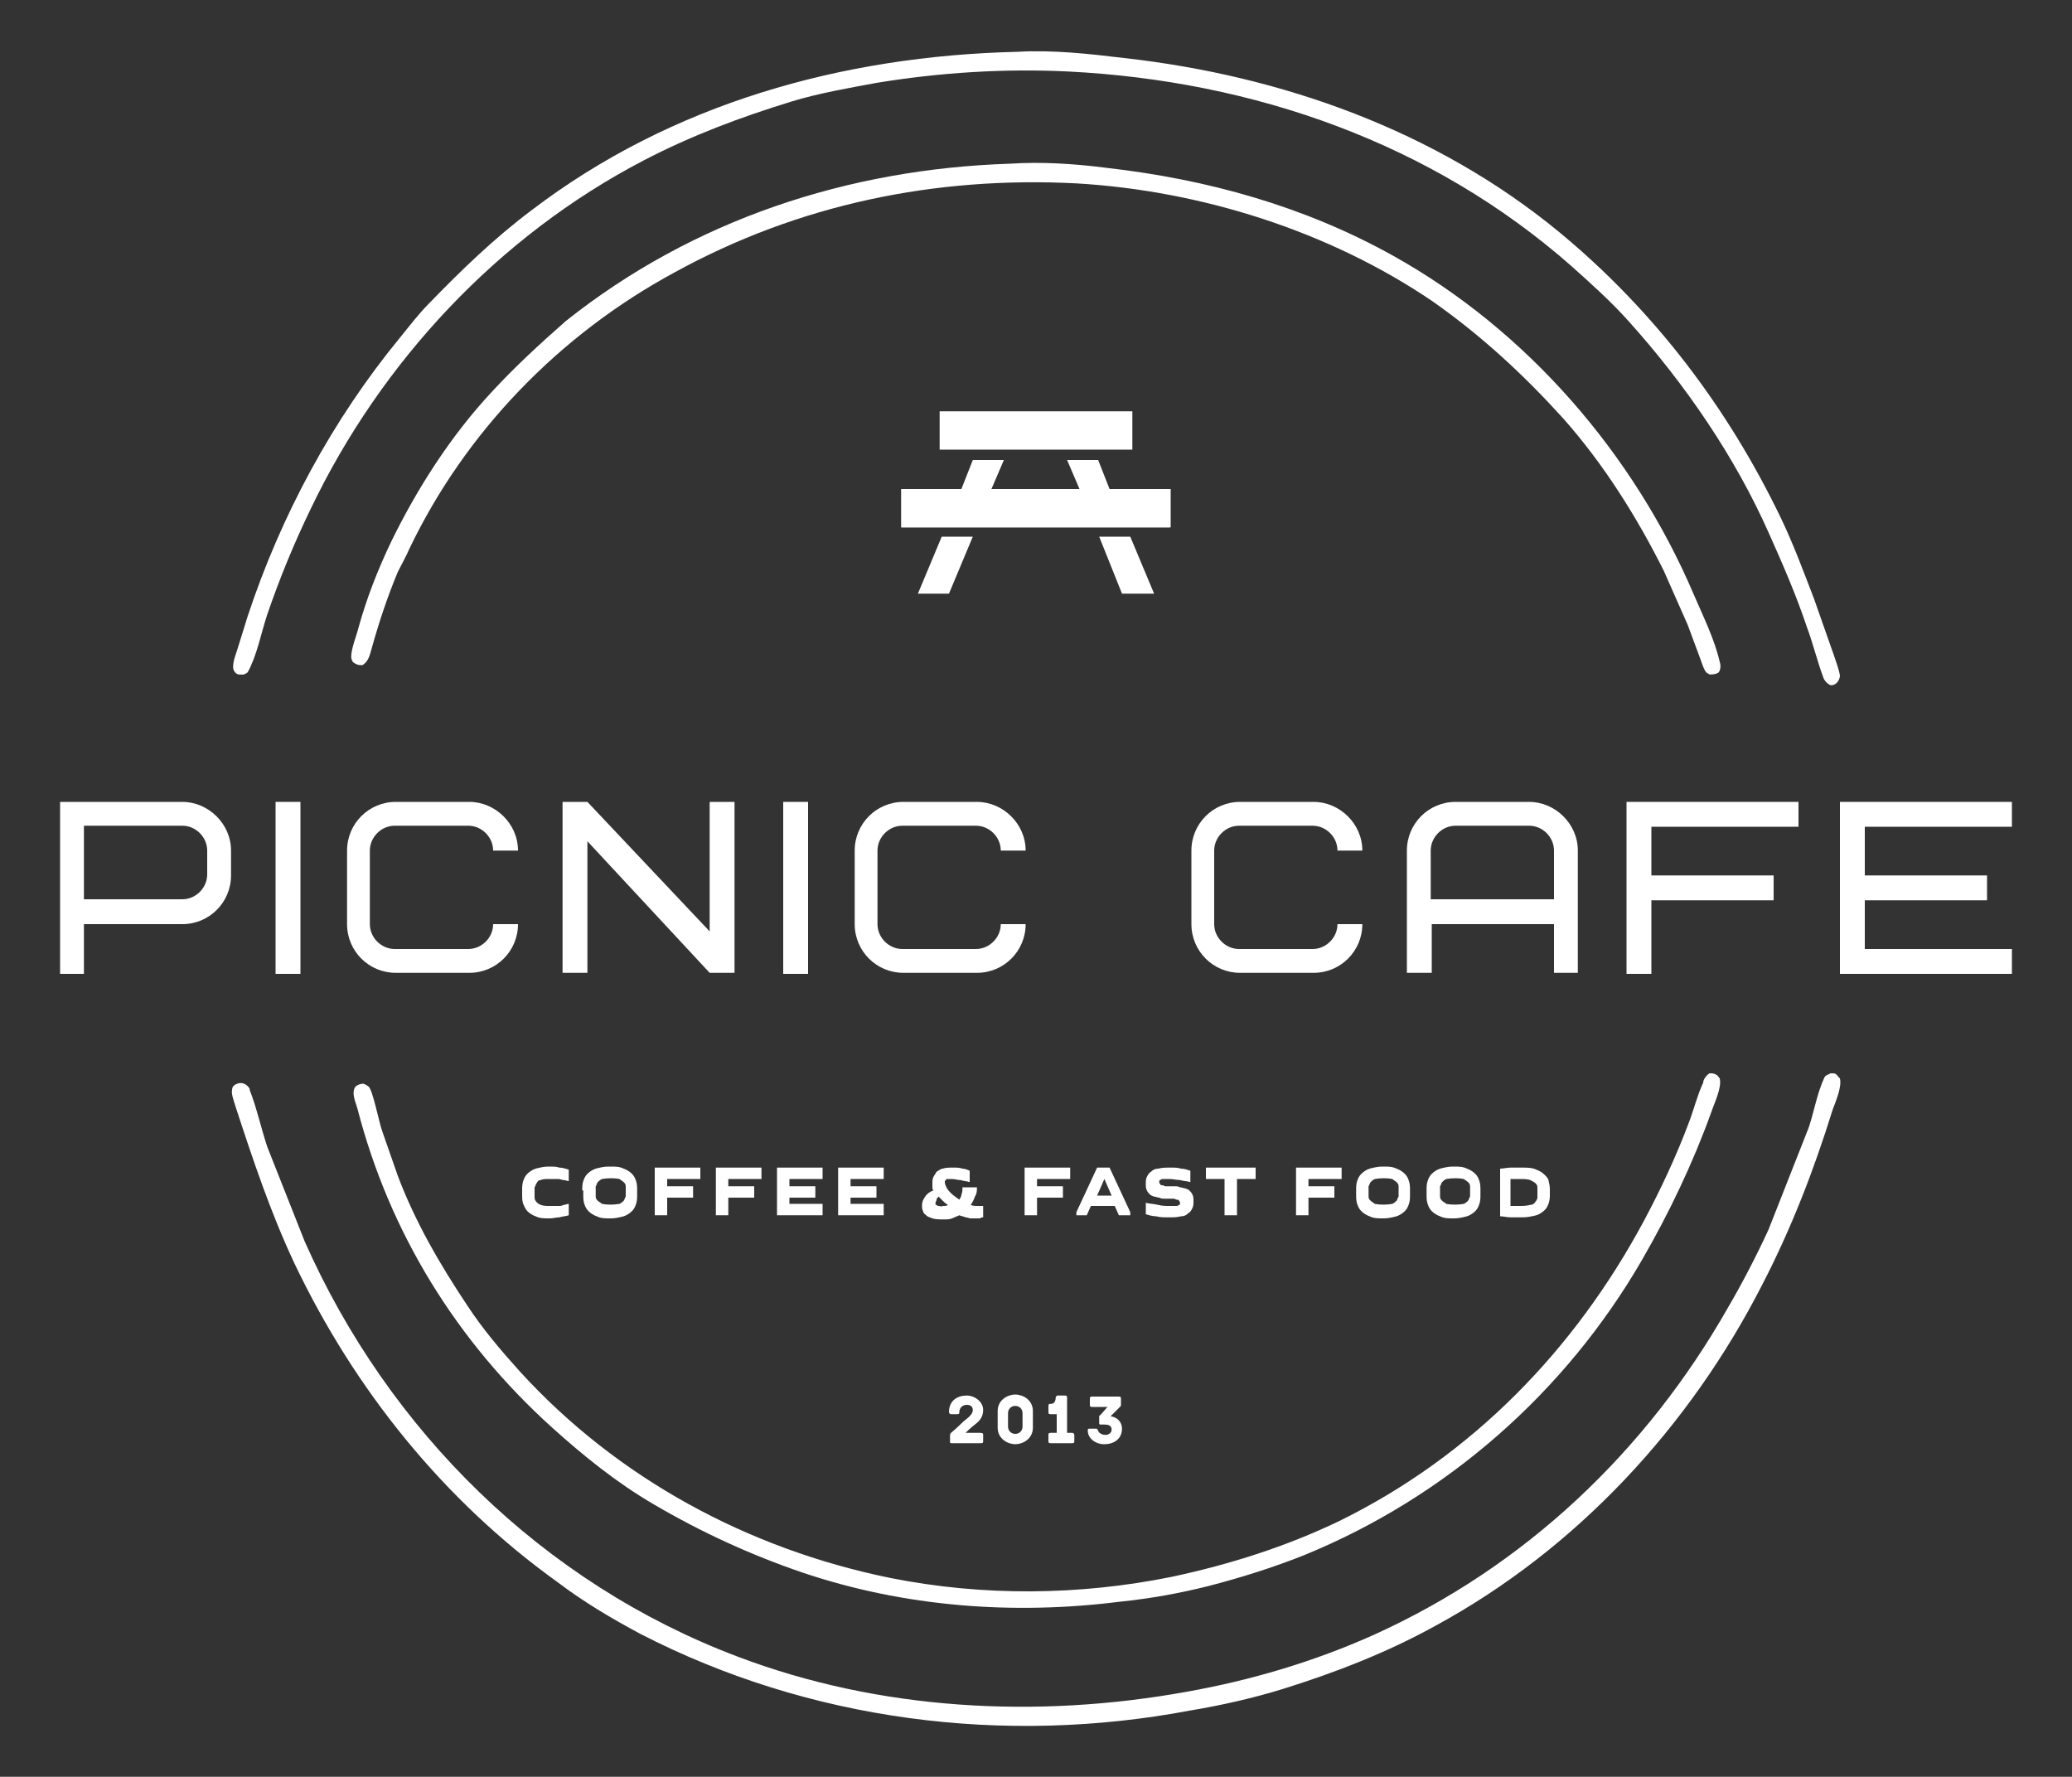 <?xml version="1.0" encoding="utf-8"?>
<!-- Generator: Adobe Illustrator 25.2.1, SVG Export Plug-In . SVG Version: 6.00 Build 0)  -->
<svg version="1.1" id="Layer_1" xmlns="http://www.w3.org/2000/svg" xmlns:xlink="http://www.w3.org/1999/xlink" x="0px" y="0px"
	 viewBox="0 0 200 171.5" style="enable-background:new 0 0 200 171.5;" xml:space="preserve">
<rect x="0" y="0" width="200" height="171.5" fill="#333333" stroke="none"/>
<style type="text/css">
	.st0{fill:#FFFFFF;}
</style>
<g id="Layer_2_1_">
	<g id="Layer_1-2">
		<path class="st0" d="M106.1,51.8h3l2.3,5.5l-3.1,0L106.1,51.8z"/>
		<path class="st0" d="M90.9,51.8l3,0l-2.3,5.5h-3L90.9,51.8z"/>
		<path class="st0" d="M90.7,39.7h18.6v3.7H90.7L90.7,39.7z"/>
		<path class="st0" d="M95.9,47.2h8.3l-1.2-2.8l3,0l1.1,2.8h5.8l0,3.7H87l0-3.7h5.8"/>
		<path class="st0" d="M107.2,47.2h5.8l0,3.7H87l0-3.7h5.8l1.1-2.8l3,0l-1.2,2.8h8.4"/>
		<path class="st0" d="M97.5,15.8c3-0.2,6.2,0,9.3,0.4c9.7,1.1,19.1,3.7,27.7,8.5c12.9,7.2,23.2,19.1,29,32.7c0.9,2.1,2,4.3,2.5,6.5
			c0.1,0.3,0.1,0.7-0.1,1c-0.3,0.2-0.6,0.2-0.9,0.2c-0.1-0.1-0.2-0.1-0.3-0.2c-0.2-0.2-0.4-0.8-0.5-1.1l-1.3-3.5l-2.3-5.2
			c-2.6-5.2-5.8-10.3-9.7-14.7c-3.8-4.2-7.9-8-12.6-11.3c-10-6.8-22.4-10.7-34.4-11.4c-13.6-0.7-26.8,2-38.8,8.6
			C54,32.3,44.9,41.7,39.5,53c-0.3,0.7-0.7,1.4-1.1,2.2c-1,2.4-1.8,4.8-2.5,7.3c-0.2,0.7-0.3,1.3-0.9,1.7c-0.3,0-0.5,0-0.8-0.2
			c-0.2-0.1-0.3-0.4-0.3-0.6c0-0.8,0.5-2,0.7-2.8c0.8-2.9,1.9-5.7,3.2-8.4c2.5-5.1,5.7-10.1,9.6-14.3c2.3-2.5,4.7-4.7,7.2-6.9
			C66.9,21.2,81.9,16.3,97.5,15.8z"/>
		<path class="st0" d="M165,103.6c0.1,0,0.2,0,0.3,0c0.4,0.1,0.5,0.2,0.7,0.5c0.2,0.9-0.5,2.3-0.8,3.2c-1.8,5-4.1,9.8-6.7,14.3
			c-7.4,12.8-18.9,22.9-32.6,28.5c-3,1.2-6.2,2.2-9.3,3c-2.8,0.7-5.6,1.2-8.5,1.5c-10.3,1.3-20.8,0.5-30.6-2.8
			c-5-1.7-9.8-3.9-14.4-6.6c-3.6-2.1-6.8-4.7-9.8-7.4c-9.2-8.3-15.7-18.8-18.8-30.8c-0.2-0.7-0.6-1.5-0.2-2.1
			c0.2-0.2,0.5-0.3,0.8-0.3c0.2,0.1,0.4,0.2,0.5,0.3c0.4,0.4,1,3.5,1.3,4.3l1.5,4.3c1.7,4.5,4.1,8.6,6.7,12.5
			c1.5,2.3,3.3,4.4,5.1,6.4c9.4,10.3,22,17.1,35.7,19.9c9,1.8,18.3,1.7,27.2-0.1c5.6-1.2,11-2.9,16.2-5.4
			c12.8-6.3,22.7-16.5,29.4-29c1.6-3,3.1-6.2,4.3-9.4c0.5-1.3,0.8-2.6,1.4-3.9C164.4,104.2,164.7,103.8,165,103.6z"/>
		<path class="st0" d="M98.2,5c3.4-0.2,7,0.2,10.3,0.6c15.2,1.7,30.1,7,42,16.8c9.2,7.6,16.3,17,21.4,27.6c1.2,2.5,2.2,5.2,3.2,7.8
			l1.9,5.4c0.2,0.6,0.5,1.4,0.6,2c0,0.2-0.1,0.5-0.3,0.7c-0.2,0.2-0.5,0.3-0.7,0.2c-0.3-0.2-0.5-0.4-0.6-0.7c-0.6-1.6-1-3.3-1.6-4.9
			c-1-3-2.3-6-3.6-8.9c-3.3-7.5-8.2-14.6-13.6-20.6c-1.7-1.9-3.6-3.6-5.5-5.3c-13.5-11.9-30.7-17.9-48.6-18.8
			C96.9,6.6,90.7,7,84.6,8c-2.7,0.5-5.6,1-8.2,1.8c-4.9,1.5-9.7,3.3-14.3,5.7c-14,7.3-25.3,19.4-32.1,33.6c-1.6,3.3-3,6.7-4.2,10.2
			c-0.6,1.8-1,4-1.9,5.6c-0.4,0.3-0.5,0.2-0.9,0.2c-0.3-0.1-0.5-0.4-0.5-0.7c0-0.7,0.3-1.3,0.5-2l0.9-2.9c3.2-9.7,8.2-19,14.7-26.9
			c0.9-1.1,1.8-2.3,2.8-3.3c3.1-3.2,6.3-6.3,9.9-9C64.8,10,81.3,5.4,98.2,5z"/>
		<path class="st0" d="M176.7,103.6h0.2c0.4,0,0.4,0.2,0.7,0.5c0.2,0.8-0.4,2.2-0.7,3c-1.8,5.8-4,11.5-6.8,16.9
			c-7,13.7-17.9,25.5-31.5,32.9c-4.7,2.6-9.6,4.5-14.7,6.1c-2.9,0.9-6,1.6-9,2.1c-18,3.4-36.8,1-53.1-7.4c-2.8-1.5-5.5-3.1-8-5
			c-11-7.9-19.6-18.6-25.4-30.8c-2.3-4.9-4-10-5.7-15.2c-0.1-0.4-0.4-1.1-0.3-1.5c0-0.3,0.2-0.5,0.5-0.6c0.5-0.2,1,0.1,1.2,0.5
			c0,0,0,0.1,0,0.1c0.7,1.8,1.1,3.7,1.7,5.5l3.6,9.1c8.1,18.3,23,33,41.8,40.1c13.7,5.2,28.9,6,43.3,3.4c6.2-1.1,12.3-2.9,18.1-5.5
			c14.6-6.6,26.3-17.7,34.2-31.6c1.4-2.4,2.7-4.9,3.9-7.5l3.9-9.9c0.5-1.5,0.8-3.3,1.5-4.8C176.2,103.8,176.3,103.8,176.7,103.6z"/>
		<path class="st0" d="M22.3,84.5c0,2.6-2.1,4.7-4.7,4.7H8.1V94H5.8V77.4h11.8c2.5,0,4.7,2.1,4.7,4.7L22.3,84.5z M20,82.1
			c0-1.3-1.1-2.4-2.4-2.4H8.1v7.1h9.5c1.3,0,2.4-1.1,2.4-2.4V82.1z"/>
		<path class="st0" d="M26.6,77.4H29v16.6h-2.4V77.4z"/>
		<path class="st0" d="M45.3,77.4c2.5,0,4.7,2.1,4.7,4.7h-2.4c0-1.3-1.1-2.4-2.4-2.4h-7.1c-1.3,0-2.4,1.1-2.4,2.4v7.1
			c0,1.3,1.1,2.4,2.4,2.4h7.1c1.3,0,2.4-1.1,2.4-2.4H50c0,2.6-2.1,4.7-4.7,4.7h-7.1c-2.6,0-4.7-2.1-4.7-4.7l0,0v-7.1
			c0-2.6,2.1-4.7,4.7-4.7L45.3,77.4z"/>
		<path class="st0" d="M70.9,93.9h-2.4L56.7,81.2v12.7h-2.4V77.4h2.4l11.8,12.5V77.4h2.4L70.9,93.9z"/>
		<path class="st0" d="M75.6,77.4H78v16.6h-2.4V77.4z"/>
		<path class="st0" d="M94.3,77.4c2.5,0,4.7,2.1,4.7,4.7h-2.4c0-1.3-1.1-2.4-2.4-2.4h-7.1c-1.3,0-2.4,1.1-2.4,2.4v7.1
			c0,1.3,1.1,2.4,2.4,2.4h7.1c1.3,0,2.4-1.1,2.4-2.4h2.4c0,2.6-2.1,4.7-4.7,4.7h-7.1c-2.6,0-4.7-2.1-4.7-4.7l0,0v-7.1
			c0-2.6,2.1-4.7,4.7-4.7L94.3,77.4z"/>
		<path class="st0" d="M126.8,77.4c2.5,0,4.7,2.1,4.7,4.7h-2.4c0-1.3-1.1-2.4-2.4-2.4h-7.1c-1.3,0-2.4,1.1-2.4,2.4v7.1
			c0,1.3,1.1,2.4,2.4,2.4h7.1c1.3,0,2.4-1.1,2.4-2.4h2.4c0,2.6-2.1,4.7-4.7,4.7h-7.1c-2.6,0-4.7-2.1-4.7-4.7l0,0v-7.1
			c0-2.6,2.1-4.7,4.7-4.7L126.8,77.4z"/>
		<path class="st0" d="M152.3,93.9H150v-4.7h-11.8v4.7h-2.4V82.1c0-2.6,2.1-4.7,4.7-4.7h7.1c2.5,0,4.7,2.1,4.7,4.7L152.3,93.9z
			 M140.5,79.7c-1.3,0-2.4,1.1-2.4,2.4v4.7H150v-4.7c0-1.3-1.1-2.4-2.4-2.4H140.5z"/>
		<path class="st0" d="M159.4,84.5h11.8v2.4h-11.8v7.1H157V77.4h16.6v2.4h-14.2V84.5z"/>
		<path class="st0" d="M180,84.5h11.8v2.4H180v4.7h14.2v2.4h-16.6V77.4h16.6v2.4H180V84.5z"/>
		<path class="st0" d="M50.4,114.9c0-0.3,0-0.6,0.1-0.9c0.1-0.3,0.2-0.5,0.4-0.7c0.2-0.2,0.5-0.4,0.8-0.5c0.4-0.1,0.8-0.2,1.2-0.2
			h0.2c0.3,0,0.6,0,0.9,0.1c0.3,0,0.6,0.1,0.9,0.2v1.1c-0.2,0-0.3-0.1-0.5-0.1c-0.2,0-0.3-0.1-0.5-0.1c-0.2,0-0.3,0-0.5,0
			s-0.3,0-0.4,0c-0.3,0-0.6,0-0.8,0.1c-0.2,0-0.3,0.1-0.4,0.3c-0.1,0.1-0.1,0.3-0.2,0.4c0,0.2,0,0.3,0,0.5c0,0.2,0,0.4,0,0.5
			c0,0.3,0.3,0.6,0.6,0.7c0.3,0.1,0.5,0.1,0.8,0.1c0.1,0,0.2,0,0.4,0c0.1,0,0.3,0,0.5,0c0.2,0,0.3,0,0.5-0.1c0.2,0,0.3-0.1,0.5-0.1
			v1.1c-0.3,0.1-0.6,0.1-0.9,0.2c-0.3,0-0.6,0.1-0.9,0.1h-0.2c-0.4,0-0.8,0-1.2-0.2c-0.3-0.1-0.6-0.3-0.8-0.5
			c-0.2-0.2-0.3-0.5-0.4-0.7c-0.1-0.3-0.1-0.6-0.1-0.9V114.9z"/>
		<path class="st0" d="M56.2,114.9c0-0.3,0-0.6,0.1-0.9c0.1-0.3,0.2-0.5,0.4-0.7c0.2-0.2,0.5-0.4,0.8-0.5c0.4-0.1,0.8-0.2,1.2-0.2
			H59c0.4,0,0.8,0,1.2,0.2c0.3,0.1,0.6,0.3,0.8,0.5c0.2,0.2,0.3,0.4,0.4,0.7c0.1,0.3,0.1,0.6,0.1,0.9v0.4c0,0.3,0,0.6-0.1,0.9
			c-0.1,0.3-0.2,0.5-0.4,0.7c-0.2,0.2-0.5,0.4-0.8,0.5c-0.4,0.1-0.8,0.2-1.2,0.2h-0.2c-0.4,0-0.8,0-1.2-0.2
			c-0.3-0.1-0.6-0.3-0.8-0.5c-0.2-0.2-0.3-0.4-0.4-0.7c-0.1-0.3-0.1-0.6-0.1-0.9V114.9z M57.5,115c0,0.2,0,0.3,0,0.5
			c0,0.2,0.1,0.3,0.2,0.4c0.1,0.1,0.3,0.2,0.4,0.3c0.5,0.1,1.1,0.1,1.7,0c0.2-0.1,0.3-0.2,0.4-0.3c0.1-0.1,0.1-0.3,0.2-0.4
			c0-0.2,0-0.3,0-0.5s0-0.3,0-0.5c0-0.2-0.1-0.3-0.2-0.4c-0.1-0.1-0.3-0.2-0.4-0.3c-0.5-0.1-1.1-0.1-1.7,0c-0.2,0.1-0.3,0.2-0.4,0.3
			c-0.1,0.1-0.1,0.3-0.2,0.4C57.5,114.7,57.5,114.9,57.5,115L57.5,115z"/>
		<path class="st0" d="M67.6,113.8h-3.2v0.7h2.5v1.1h-2.5v1.7h-1.2v-4.6h4.4L67.6,113.8z"/>
		<path class="st0" d="M73.5,113.8h-3.2v0.7h2.5v1.1h-2.5v1.7h-1.2v-4.6h4.4L73.5,113.8z"/>
		<path class="st0" d="M79.4,113.8h-3.2v0.7h2.5v1.1h-2.5v0.6h3.2v1.1H75v-4.6h4.4L79.4,113.8z"/>
		<path class="st0" d="M85.3,113.8h-3.2v0.7h2.5v1.1h-2.5v0.6h3.2v1.1h-4.4v-4.6h4.4V113.8z"/>
		<path class="st0" d="M94.3,114.6c0,0.3,0,0.6-0.2,0.9c-0.1,0.3-0.2,0.5-0.4,0.8c0.2,0.1,0.4,0.1,0.7,0.1c0.1,0,0.1,0,0.2,0
			c0.1,0,0.2,0,0.3,0v1.1c-0.1,0-0.2,0-0.3,0.1c-0.1,0-0.2,0-0.4,0h-0.2c-0.1,0-0.2,0-0.3,0c-0.2,0-0.3-0.1-0.5-0.1
			c-0.2-0.1-0.4-0.1-0.6-0.2c-0.2,0.1-0.5,0.2-0.7,0.3c-0.2,0.1-0.5,0.1-0.7,0.1h-0.2c-0.3,0-0.7,0-1-0.1c-0.2-0.1-0.4-0.1-0.6-0.3
			c-0.1-0.1-0.3-0.2-0.3-0.4c-0.1-0.2-0.1-0.3-0.1-0.5v-0.1c0-0.3,0.1-0.5,0.3-0.8c0.2-0.3,0.5-0.5,0.8-0.6
			c-0.1-0.1-0.1-0.2-0.1-0.4c0-0.1,0-0.1,0-0.2v-0.1c0-0.2,0-0.4,0.1-0.6c0.1-0.2,0.2-0.3,0.3-0.5c0.2-0.1,0.4-0.3,0.6-0.3
			c0.3-0.1,0.6-0.1,0.9-0.1h0.2c0.3,0,0.5,0,0.8,0.1c0.2,0,0.5,0.1,0.7,0.2v1.1c-0.3-0.1-0.6-0.1-0.9-0.2c-0.3,0-0.5-0.1-0.8-0.1
			c-0.1,0-0.3,0-0.4,0c-0.1,0-0.2,0-0.2,0.1c0,0-0.1,0.1-0.1,0.1c0,0,0,0.1,0,0.1c0,0.2,0.1,0.4,0.2,0.6c0.2,0.3,0.5,0.6,0.8,0.8
			c0.1,0.1,0.3,0.2,0.4,0.3c0.1-0.2,0.2-0.3,0.2-0.5c0.1-0.2,0.1-0.4,0.1-0.7L94.3,114.6z M91.5,116.3c-0.2-0.1-0.4-0.3-0.5-0.4
			c-0.1-0.1-0.3-0.3-0.4-0.4c-0.1,0.1-0.2,0.2-0.2,0.3c0,0.1-0.1,0.2-0.1,0.3c0,0,0,0.1,0,0.1c0,0.1,0,0.1,0.1,0.1
			c0.1,0.1,0.1,0.1,0.2,0.1c0.1,0,0.3,0.1,0.4,0c0.2,0,0.4,0,0.5-0.1C91.6,116.4,91.6,116.4,91.5,116.3z"/>
		<path class="st0" d="M103.3,113.8h-3.2v0.7h2.5v1.1h-2.5v1.7h-1.2v-4.6h4.4L103.3,113.8z"/>
		<path class="st0" d="M103.9,117.3v-0.3l2-4.3h1.2l2,4.3v0.3h-1.1l-0.4-0.9h-2.3l-0.4,0.9H103.9z M107.3,115.4l-0.7-1.6l-0.7,1.6
			H107.3z"/>
		<path class="st0" d="M112.9,116.4c0.2,0,0.4,0,0.6,0c0.1,0,0.2,0,0.3-0.1c0.1,0,0.1-0.1,0.1-0.1c0,0,0-0.1,0-0.1
			c0-0.1,0-0.1-0.1-0.2c0-0.1-0.1-0.1-0.2-0.1c-0.1,0-0.2-0.1-0.3-0.1c-0.1,0-0.3,0-0.5,0l-0.4,0c-0.2,0-0.3,0-0.5-0.1
			c-0.2,0-0.3-0.1-0.5-0.1c-0.2-0.1-0.3-0.1-0.4-0.2c-0.1-0.1-0.2-0.2-0.3-0.4c-0.1-0.2-0.1-0.4-0.1-0.6v-0.1c0-0.2,0-0.4,0.1-0.6
			c0.1-0.2,0.2-0.4,0.4-0.5c0.2-0.2,0.4-0.3,0.7-0.3c0.4-0.1,0.7-0.1,1.1-0.1h0.2c0.3,0,0.6,0,0.9,0.1c0.3,0,0.6,0.1,0.9,0.2v1.1
			c-0.3-0.1-0.7-0.1-1-0.2c-0.3,0-0.7-0.1-1-0.1c-0.2,0-0.4,0-0.6,0c-0.1,0-0.2,0-0.3,0.1c-0.1,0-0.1,0.1-0.1,0.1c0,0,0,0.1,0,0.1
			c0,0.1,0,0.1,0.1,0.2c0,0.1,0.1,0.1,0.2,0.1c0.1,0,0.2,0.1,0.3,0.1c0.1,0,0.3,0,0.5,0l0.4,0c0.2,0,0.3,0,0.5,0.1
			c0.2,0,0.3,0.1,0.5,0.1c0.2,0.1,0.3,0.1,0.4,0.2c0.1,0.1,0.2,0.2,0.3,0.4c0.1,0.2,0.1,0.4,0.1,0.6v0.1c0,0.2,0,0.4-0.1,0.6
			c-0.1,0.2-0.2,0.4-0.4,0.5c-0.2,0.2-0.4,0.3-0.7,0.3c-0.4,0.1-0.7,0.1-1.1,0.1h-0.2c-0.4,0-0.7,0-1.1-0.1c-0.3,0-0.7-0.1-1-0.2
			v-1.1c0.4,0.1,0.8,0.1,1.2,0.2C112.2,116.4,112.5,116.4,112.9,116.4z"/>
		<path class="st0" d="M118.2,117.3v-3.5h-1.8v-1.1h4.8v1.1h-1.8v3.5H118.2z"/>
		<path class="st0" d="M129.5,113.8h-3.2v0.7h2.5v1.1h-2.5v1.7h-1.2v-4.6h4.4L129.5,113.8z"/>
		<path class="st0" d="M130.9,114.9c0-0.3,0-0.6,0.1-0.9c0.1-0.3,0.2-0.5,0.4-0.7c0.2-0.2,0.5-0.4,0.8-0.5c0.4-0.1,0.8-0.2,1.2-0.2
			h0.2c0.4,0,0.8,0,1.2,0.2c0.3,0.1,0.6,0.3,0.8,0.5c0.2,0.2,0.3,0.4,0.4,0.7c0.1,0.3,0.1,0.6,0.1,0.9v0.4c0,0.3,0,0.6-0.1,0.9
			c-0.1,0.3-0.2,0.5-0.4,0.7c-0.2,0.2-0.5,0.4-0.8,0.5c-0.4,0.1-0.8,0.2-1.2,0.2h-0.2c-0.4,0-0.8,0-1.2-0.2
			c-0.3-0.1-0.6-0.3-0.8-0.5c-0.2-0.2-0.3-0.4-0.4-0.7c-0.1-0.3-0.1-0.6-0.1-0.9V114.9z M132.1,115c0,0.2,0,0.3,0,0.5
			c0,0.2,0.1,0.3,0.2,0.4c0.1,0.1,0.3,0.2,0.4,0.3c0.5,0.1,1.1,0.1,1.7,0c0.2-0.1,0.3-0.2,0.4-0.3c0.1-0.1,0.1-0.3,0.2-0.4
			c0-0.2,0-0.3,0-0.5s0-0.3,0-0.5c0-0.2-0.1-0.3-0.2-0.4c-0.1-0.1-0.3-0.2-0.4-0.3c-0.5-0.1-1.1-0.1-1.7,0c-0.2,0.1-0.3,0.2-0.4,0.3
			c-0.1,0.1-0.1,0.3-0.2,0.4C132.1,114.7,132.1,114.9,132.1,115L132.1,115z"/>
		<path class="st0" d="M137.7,114.9c0-0.3,0-0.6,0.1-0.9c0.1-0.3,0.2-0.5,0.4-0.7c0.2-0.2,0.5-0.4,0.8-0.5c0.4-0.1,0.8-0.2,1.2-0.2
			h0.2c0.4,0,0.8,0,1.2,0.2c0.3,0.1,0.6,0.3,0.8,0.5c0.2,0.2,0.3,0.4,0.4,0.7c0.1,0.3,0.1,0.6,0.1,0.9v0.4c0,0.3,0,0.6-0.1,0.9
			c-0.1,0.3-0.2,0.5-0.4,0.7c-0.2,0.2-0.5,0.4-0.8,0.5c-0.4,0.1-0.8,0.2-1.2,0.2h-0.2c-0.4,0-0.8,0-1.2-0.2
			c-0.3-0.1-0.6-0.3-0.8-0.5c-0.2-0.2-0.3-0.4-0.4-0.7c-0.1-0.3-0.1-0.6-0.1-0.9V114.9z M139,115c0,0.2,0,0.3,0,0.5
			c0,0.2,0.1,0.3,0.2,0.4c0.1,0.1,0.3,0.2,0.4,0.3c0.5,0.1,1.1,0.1,1.7,0c0.2-0.1,0.3-0.2,0.4-0.3c0.1-0.1,0.1-0.3,0.2-0.4
			c0-0.2,0-0.3,0-0.5s0-0.3,0-0.5c0-0.2-0.1-0.3-0.2-0.4c-0.1-0.1-0.3-0.2-0.4-0.3c-0.5-0.1-1.1-0.1-1.7,0c-0.2,0.1-0.3,0.2-0.4,0.3
			c-0.1,0.1-0.1,0.3-0.2,0.4C139,114.7,139,114.9,139,115z"/>
		<path class="st0" d="M149.6,115.2c0,0.3,0,0.6-0.1,0.9c-0.1,0.3-0.2,0.5-0.4,0.7c-0.2,0.2-0.5,0.4-0.8,0.5
			c-0.4,0.1-0.9,0.2-1.3,0.2h-0.2c-0.4,0-0.7,0-1,0c-0.3,0-0.7-0.1-1-0.1v-4.6c0.3,0,0.7-0.1,1-0.1c0.3,0,0.7,0,1,0h0.2
			c0.4,0,0.9,0,1.3,0.2c0.3,0.1,0.6,0.3,0.8,0.5c0.2,0.2,0.4,0.4,0.4,0.7c0.1,0.3,0.1,0.6,0.1,0.9V115.2z M146.7,116.4
			c0.3,0,0.6,0,1-0.1c0.2,0,0.4-0.1,0.5-0.3c0.1-0.1,0.2-0.3,0.2-0.4c0-0.2,0-0.3,0-0.5c0-0.2,0-0.4,0-0.5c0-0.2-0.1-0.3-0.2-0.4
			c-0.1-0.1-0.3-0.2-0.5-0.3c-0.3-0.1-0.6-0.1-1-0.1h-0.4l-0.5,0v2.6l0.5,0L146.7,116.4z"/>
		<path class="st0" d="M94.9,138.5v0.6c0,0.1,0,0.2-0.2,0.2h-2.8c-0.2,0-0.2,0-0.2-0.2v-0.5c0-0.1,0-0.2,0.1-0.3
			c0,0,0.6-0.5,1.2-1.1c0.5-0.4,0.9-0.7,0.9-1.1c0-0.4-0.3-0.5-0.6-0.5c-0.4,0-0.7,0.3-0.7,0.7c0,0.1,0,0.2-0.2,0.2h-0.6
			c-0.1,0-0.2-0.1-0.2-0.2c0-1.1,0.8-1.6,1.7-1.6c0.8,0,1.6,0.6,1.6,1.4c0,0.7-0.4,1.1-0.8,1.4s-0.9,0.8-0.9,0.8h1.4
			C94.9,138.3,94.9,138.4,94.9,138.5z"/>
		<path class="st0" d="M99.7,136.2v1.6c0,1.1-1,1.6-1.7,1.6s-1.7-0.5-1.7-1.6v-1.6c0-1.1,1-1.6,1.7-1.6S99.7,135.1,99.7,136.2z
			 M98.7,136.4c0-0.4-0.3-0.7-0.7-0.7s-0.7,0.3-0.7,0.7c0,0,0,0,0,0v1.3c0,0.4,0.3,0.7,0.7,0.7s0.7-0.3,0.7-0.7c0,0,0,0,0,0V136.4z"
			/>
		<path class="st0" d="M103.7,138.5v0.6c0,0.1,0,0.2-0.2,0.2h-2.1c-0.2,0-0.2-0.1-0.2-0.2v-0.6c0-0.1,0-0.2,0.2-0.2h0.6v-1.8h-0.6
			c-0.2,0-0.2-0.1-0.2-0.2v-0.6c0-0.1,0-0.2,0.2-0.2h0.1c0.1,0,0.4-0.1,0.4-0.6c0-0.1,0.1-0.2,0.2-0.2h0.7c0.1,0,0.2,0,0.2,0.2v3.4
			h0.5C103.6,138.3,103.7,138.4,103.7,138.5z"/>
		<path class="st0" d="M108.3,137.9c0,1-0.8,1.5-1.7,1.5c-0.9,0-1.6-0.6-1.6-1.3c0-0.2,0-0.2,0.2-0.2h0.6c0.1,0,0.1,0,0.2,0.2
			c0.1,0.3,0.5,0.4,0.7,0.4c0.3,0,0.6-0.2,0.6-0.5c0,0,0,0,0,0c0-0.4-0.3-0.5-0.7-0.5h-0.3c-0.2,0-0.2,0-0.2-0.2v-0.5
			c0-0.1,0-0.2,0.1-0.2l0.7-0.8h-1.5c-0.2,0-0.2-0.1-0.2-0.2V135c0-0.1,0-0.2,0.2-0.2h2.6c0.2,0,0.2,0.1,0.2,0.2v0.6
			c0,0.1,0,0.1-0.1,0.2l-0.9,0.9C107.9,136.8,108.3,137.3,108.3,137.9z"/>
	</g>
</g>
</svg>
